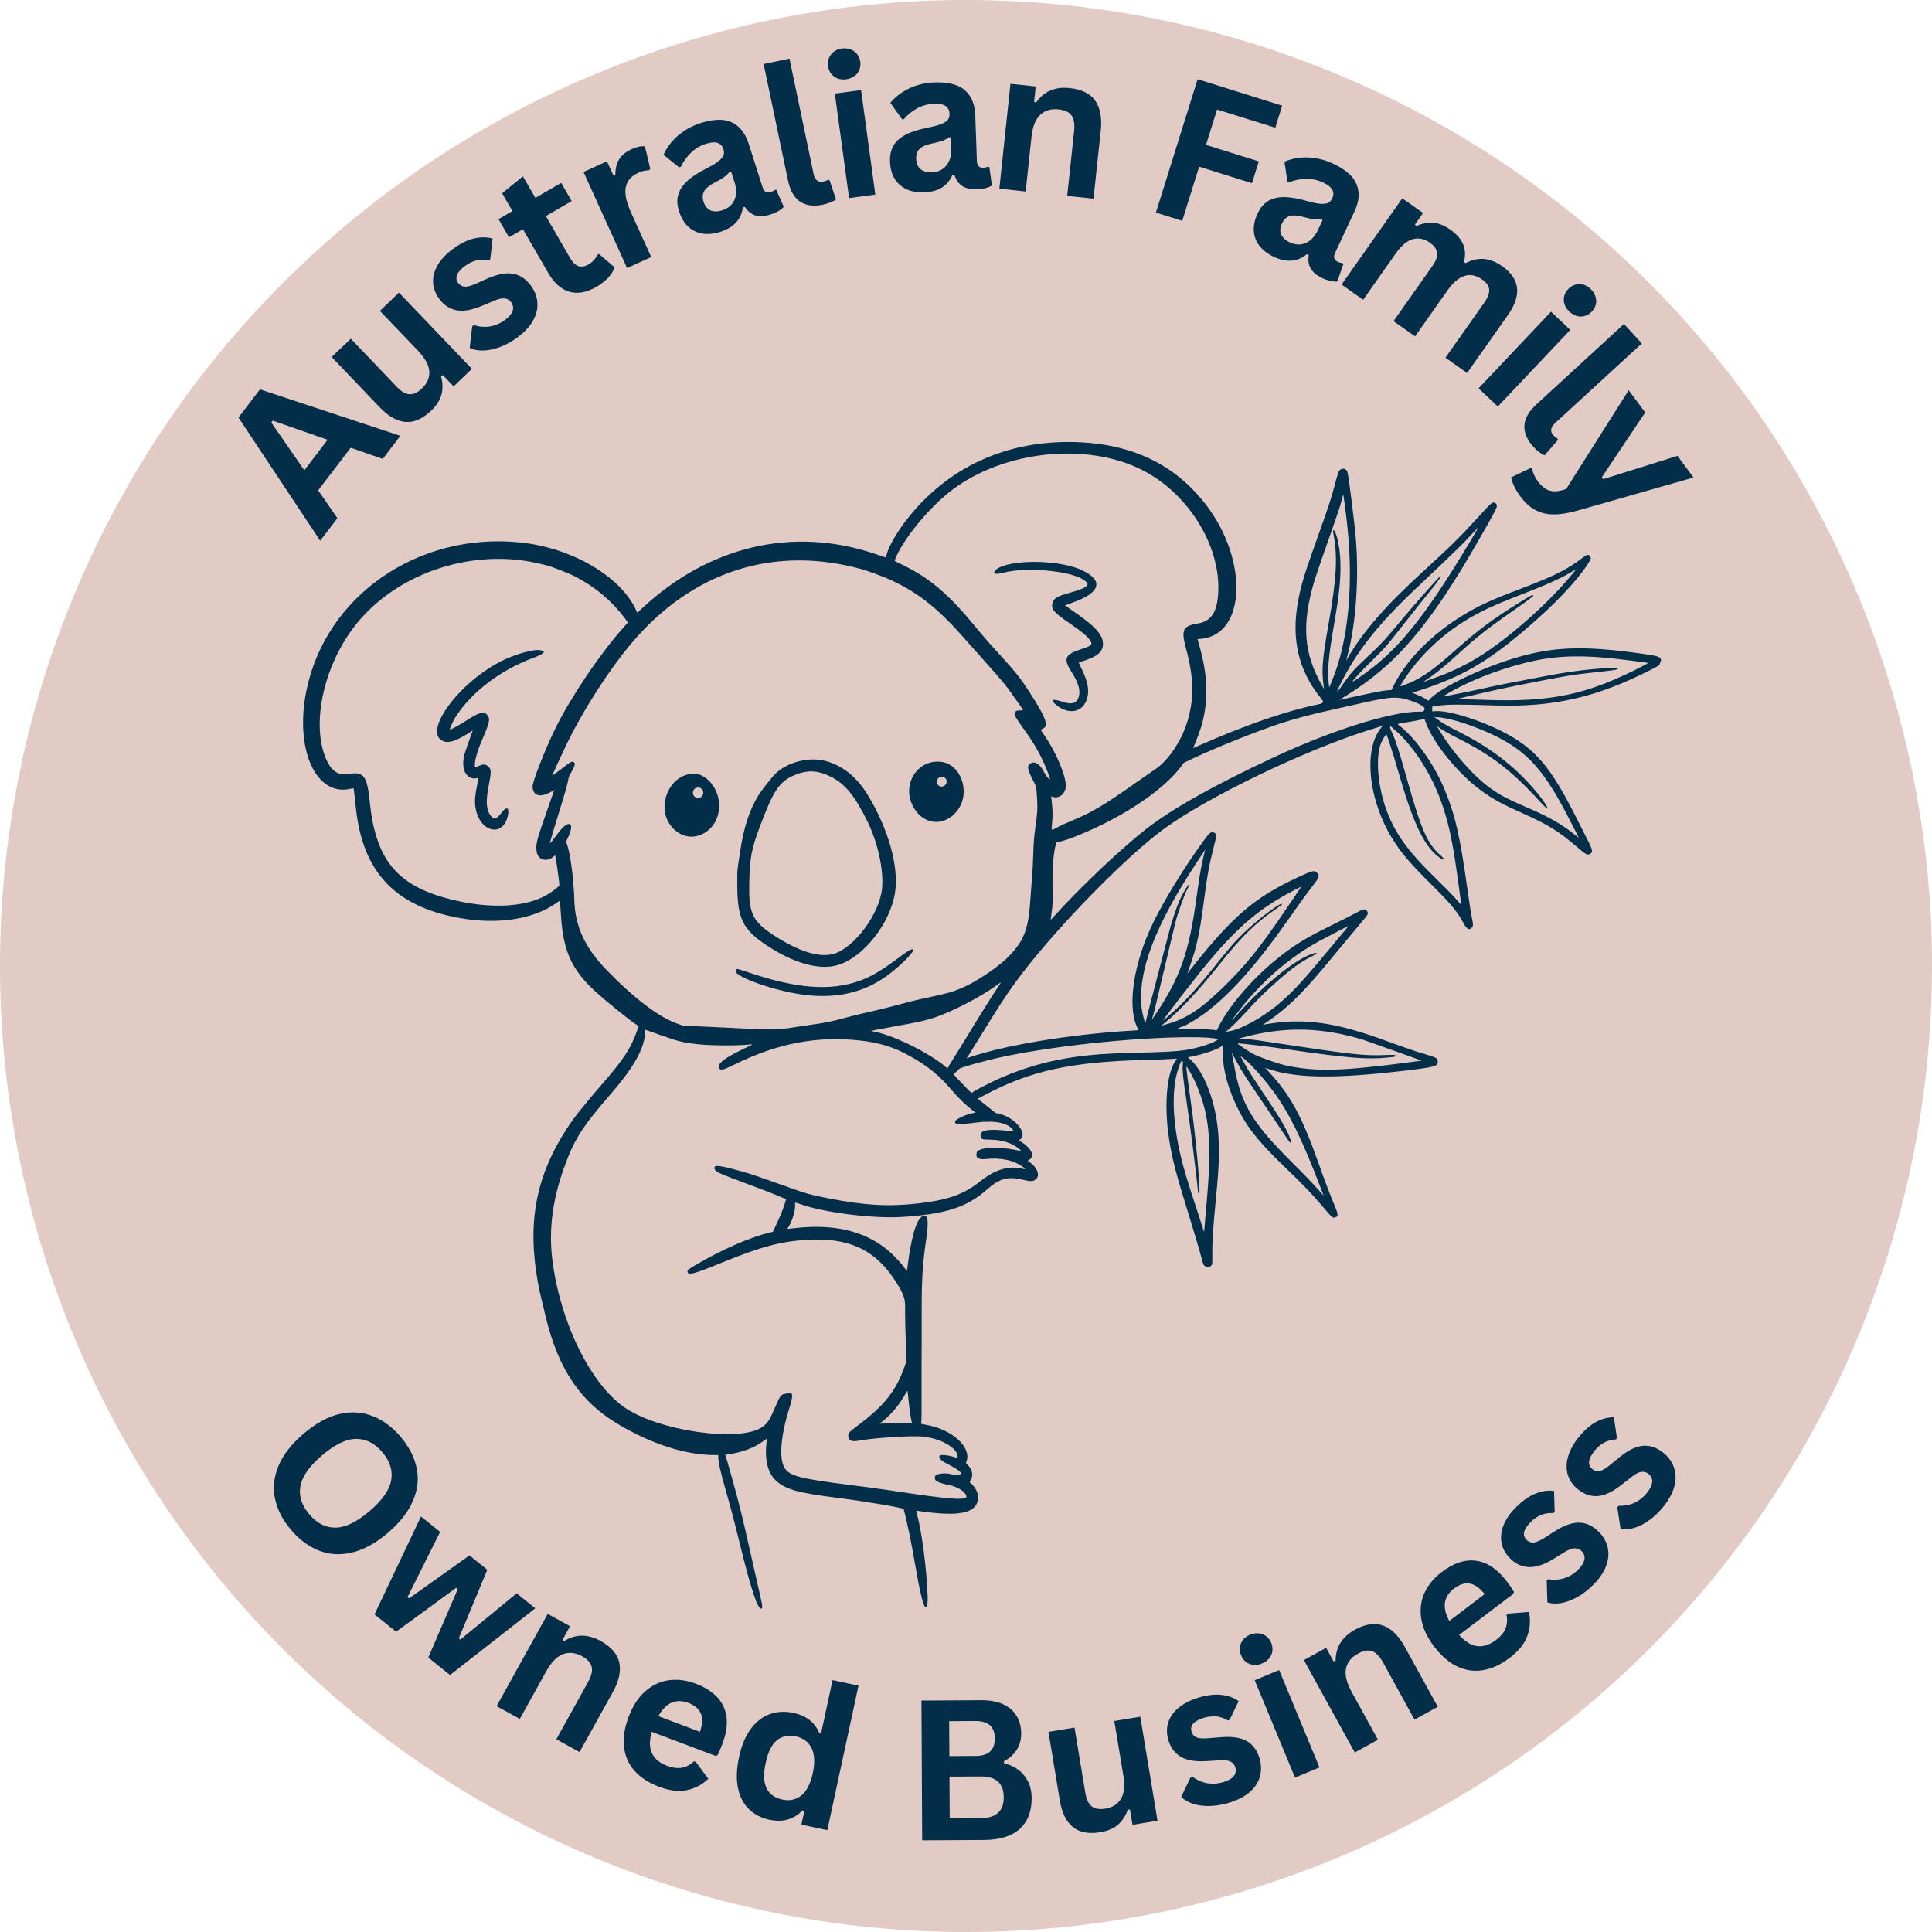 <svg version="1.0" preserveAspectRatio="xMidYMid meet" height="500" viewBox="0 0 375 375" zoomAndPan="magnify" width="500" xmlns:xlink="http://www.w3.org/1999/xlink" xmlns="http://www.w3.org/2000/svg"><defs><g></g><clipPath id="1b8244dcf6"><path clip-rule="nonzero" d="M 58 85 L 323 85 L 323 313 L 58 313 Z M 58 85"></path></clipPath><clipPath id="4a15876b77"><path clip-rule="nonzero" d="M 94.727 27.582 L 328.484 111.156 L 244.148 347.035 L 10.391 263.457 Z M 94.727 27.582"></path></clipPath><clipPath id="0e847e9232"><path clip-rule="nonzero" d="M 94.727 27.582 L 328.484 111.156 L 244.148 347.035 L 10.391 263.457 Z M 94.727 27.582"></path></clipPath></defs><path fill-rule="nonzero" fill-opacity="1" d="M 375 187.5 C 375 190.57 374.926 193.637 374.773 196.699 C 374.625 199.766 374.398 202.824 374.098 205.879 C 373.797 208.934 373.422 211.977 372.969 215.012 C 372.52 218.047 371.996 221.07 371.398 224.078 C 370.797 227.09 370.125 230.082 369.379 233.059 C 368.637 236.035 367.816 238.992 366.926 241.93 C 366.035 244.863 365.074 247.777 364.039 250.668 C 363.004 253.555 361.902 256.418 360.727 259.254 C 359.555 262.09 358.309 264.891 356.996 267.668 C 355.688 270.441 354.305 273.18 352.859 275.887 C 351.414 278.594 349.902 281.262 348.324 283.895 C 346.746 286.527 345.105 289.117 343.402 291.668 C 341.695 294.223 339.93 296.73 338.102 299.195 C 336.273 301.66 334.387 304.078 332.438 306.449 C 330.492 308.82 328.488 311.145 326.43 313.418 C 324.367 315.691 322.254 317.914 320.082 320.082 C 317.914 322.254 315.691 324.367 313.418 326.43 C 311.145 328.488 308.82 330.492 306.449 332.438 C 304.078 334.387 301.66 336.273 299.195 338.102 C 296.73 339.93 294.223 341.695 291.668 343.402 C 289.117 345.105 286.527 346.746 283.895 348.324 C 281.262 349.902 278.594 351.414 275.887 352.859 C 273.18 354.309 270.441 355.688 267.668 356.996 C 264.891 358.309 262.09 359.555 259.254 360.727 C 256.418 361.902 253.555 363.004 250.668 364.039 C 247.777 365.074 244.863 366.035 241.93 366.926 C 238.992 367.816 236.035 368.637 233.059 369.379 C 230.082 370.125 227.09 370.797 224.078 371.398 C 221.07 371.996 218.047 372.52 215.012 372.969 C 211.977 373.422 208.934 373.797 205.879 374.098 C 202.824 374.398 199.766 374.625 196.699 374.773 C 193.637 374.926 190.57 375 187.5 375 C 184.43 375 181.363 374.926 178.301 374.773 C 175.234 374.625 172.176 374.398 169.121 374.098 C 166.066 373.797 163.023 373.422 159.988 372.969 C 156.953 372.52 153.93 371.996 150.922 371.398 C 147.91 370.797 144.918 370.125 141.941 369.379 C 138.965 368.637 136.008 367.816 133.07 366.926 C 130.137 366.035 127.223 365.074 124.332 364.039 C 121.445 363.004 118.582 361.902 115.746 360.727 C 112.91 359.555 110.105 358.309 107.332 356.996 C 104.559 355.688 101.82 354.309 99.113 352.859 C 96.406 351.414 93.738 349.902 91.105 348.324 C 88.473 346.746 85.883 345.105 83.332 343.402 C 80.777 341.695 78.27 339.93 75.805 338.102 C 73.34 336.273 70.922 334.387 68.551 332.438 C 66.18 330.492 63.855 328.488 61.582 326.43 C 59.309 324.367 57.086 322.254 54.918 320.082 C 52.746 317.914 50.633 315.691 48.57 313.418 C 46.512 311.145 44.508 308.82 42.559 306.449 C 40.613 304.078 38.727 301.66 36.898 299.195 C 35.07 296.73 33.305 294.223 31.598 291.668 C 29.895 289.117 28.254 286.527 26.676 283.895 C 25.098 281.262 23.586 278.594 22.141 275.887 C 20.691 273.18 19.312 270.441 18.004 267.668 C 16.691 264.891 15.445 262.09 14.273 259.254 C 13.098 256.418 11.996 253.555 10.961 250.668 C 9.926 247.777 8.965 244.863 8.074 241.93 C 7.184 238.992 6.363 236.035 5.617 233.059 C 4.875 230.082 4.203 227.09 3.602 224.078 C 3.004 221.07 2.48 218.047 2.031 215.012 C 1.578 211.977 1.203 208.934 0.902 205.879 C 0.602 202.824 0.375 199.766 0.227 196.699 C 0.074 193.637 0 190.57 0 187.5 C 0 184.43 0.074 181.363 0.227 178.301 C 0.375 175.234 0.602 172.176 0.902 169.121 C 1.203 166.066 1.578 163.023 2.031 159.988 C 2.48 156.953 3.004 153.93 3.602 150.922 C 4.203 147.91 4.875 144.918 5.617 141.941 C 6.363 138.965 7.184 136.008 8.074 133.07 C 8.965 130.137 9.926 127.223 10.961 124.332 C 11.996 121.445 13.098 118.582 14.273 115.746 C 15.445 112.91 16.691 110.105 18.004 107.332 C 19.312 104.559 20.691 101.82 22.141 99.113 C 23.586 96.406 25.098 93.738 26.676 91.105 C 28.254 88.473 29.895 85.883 31.598 83.332 C 33.305 80.777 35.07 78.27 36.898 75.805 C 38.727 73.34 40.613 70.922 42.559 68.551 C 44.508 66.18 46.512 63.855 48.57 61.582 C 50.633 59.309 52.746 57.086 54.918 54.918 C 57.086 52.746 59.309 50.633 61.582 48.57 C 63.855 46.512 66.18 44.508 68.551 42.559 C 70.922 40.613 73.34 38.727 75.805 36.898 C 78.27 35.07 80.777 33.305 83.332 31.598 C 85.883 29.895 88.473 28.254 91.105 26.676 C 93.738 25.098 96.406 23.586 99.113 22.141 C 101.82 20.691 104.559 19.312 107.332 18.004 C 110.105 16.691 112.91 15.445 115.746 14.273 C 118.582 13.098 121.445 11.996 124.332 10.961 C 127.223 9.926 130.137 8.965 133.07 8.074 C 136.008 7.184 138.965 6.363 141.941 5.617 C 144.918 4.875 147.91 4.203 150.922 3.602 C 153.93 3.004 156.953 2.48 159.988 2.031 C 163.023 1.578 166.066 1.203 169.121 0.902 C 172.176 0.602 175.234 0.375 178.301 0.227 C 181.363 0.074 184.43 0 187.5 0 C 190.57 0 193.637 0.074 196.699 0.227 C 199.766 0.375 202.824 0.602 205.879 0.902 C 208.934 1.203 211.977 1.578 215.012 2.031 C 218.047 2.48 221.07 3.004 224.078 3.602 C 227.09 4.203 230.082 4.875 233.059 5.617 C 236.035 6.363 238.992 7.184 241.93 8.074 C 244.863 8.965 247.777 9.926 250.668 10.961 C 253.555 11.996 256.418 13.098 259.254 14.273 C 262.09 15.445 264.891 16.691 267.668 18.004 C 270.441 19.312 273.18 20.691 275.887 22.141 C 278.594 23.586 281.262 25.098 283.895 26.676 C 286.527 28.254 289.117 29.895 291.668 31.598 C 294.223 33.305 296.73 35.07 299.195 36.898 C 301.66 38.727 304.078 40.613 306.449 42.559 C 308.82 44.508 311.145 46.512 313.418 48.57 C 315.691 50.633 317.914 52.746 320.082 54.918 C 322.254 57.086 324.367 59.309 326.43 61.582 C 328.488 63.855 330.492 66.18 332.438 68.551 C 334.387 70.922 336.273 73.34 338.102 75.805 C 339.93 78.27 341.695 80.777 343.402 83.332 C 345.105 85.883 346.746 88.473 348.324 91.105 C 349.902 93.738 351.414 96.406 352.859 99.113 C 354.305 101.82 355.688 104.559 356.996 107.332 C 358.309 110.105 359.555 112.91 360.727 115.746 C 361.902 118.582 363.004 121.445 364.039 124.332 C 365.074 127.223 366.035 130.137 366.926 133.07 C 367.816 136.008 368.637 138.965 369.379 141.941 C 370.125 144.918 370.797 147.91 371.398 150.922 C 371.996 153.93 372.52 156.953 372.969 159.988 C 373.422 163.023 373.797 166.066 374.098 169.121 C 374.398 172.176 374.625 175.234 374.773 178.301 C 374.926 181.363 375 184.43 375 187.5 Z M 375 187.5" fill="#e2cbc5"></path><g clip-path="url(#1b8244dcf6)"><g clip-path="url(#4a15876b77)"><g clip-path="url(#0e847e9232)"><path fill-rule="evenodd" fill-opacity="1" d="M 289.84 97.547 C 289.465 97.617 289.133 97.934 286.965 100.32 C 283.516 104.105 281.438 106.164 276.602 110.57 C 268.988 117.512 264.574 122.555 261.547 127.781 L 261.277 128.246 L 261.559 127.184 C 263.176 121.113 263.801 112.359 263.172 104.602 C 262.914 101.391 261.734 92.09 261.523 91.574 C 261.309 91.055 260.766 90.832 260.297 91.074 C 259.879 91.289 259.742 91.621 259.176 93.758 C 258.344 96.906 258.051 97.809 255.836 104.012 C 253.121 111.617 252.551 113.477 251.957 116.684 C 250.59 124.055 252.039 130.199 256.398 135.527 C 257.043 136.32 256.961 136.488 255.809 136.727 C 249.621 138.012 241.988 140.641 232.984 144.598 L 231.52 145.238 L 231.664 144.973 C 231.996 144.363 233.086 141.422 233.324 140.496 C 234.586 135.609 234.43 131.172 232.801 125.34 L 232.441 124.051 L 233.184 123.98 C 241.793 123.168 242.344 108.832 234.172 98.09 C 228.145 90.16 219.707 86.105 208.633 85.809 C 195.34 85.457 183.992 90.664 176.062 100.762 C 174.082 103.285 172.402 106.219 172.074 107.73 L 171.965 108.223 L 169.777 107.484 C 153.949 102.156 137.664 105.953 124.707 117.996 L 123.691 118.938 L 123.543 118.594 C 120.574 111.887 110.938 106.25 100.75 105.262 C 80.98 103.344 63.23 115.711 59.48 134.016 C 57.145 145.426 61.312 154.695 68.062 153.094 C 68.52 152.984 68.625 152.984 68.648 153.086 C 68.684 153.211 68.75 153.816 69.09 156.934 C 70.426 169.25 76.656 175.887 89 178.148 C 96.566 179.531 103.488 178.477 108.031 175.246 C 108.348 175.02 108.625 174.844 108.648 174.852 C 108.688 174.867 108.766 175.812 108.902 177.914 C 109.348 184.688 111.02 188.309 115.637 192.52 C 117.648 194.348 122.078 197.938 123.344 198.754 L 123.977 199.168 L 123.605 200.199 C 122.422 203.492 121.051 205.586 117.039 210.223 C 113.121 214.754 111.484 216.812 110.055 219.012 C 103.996 228.34 102.309 237.27 104.402 248.922 C 104.648 250.289 105.074 252.148 105.992 255.879 C 108.453 265.852 112.664 272.066 119.895 276.387 C 126.398 280.273 133.145 282.441 138.688 282.422 L 139.43 282.422 L 139.418 282.715 C 139.391 283.738 139.754 285.359 140.977 289.656 C 141.953 293.09 142.473 295.074 143.586 299.602 C 145.836 308.742 147.137 312.613 147.824 312.203 C 148.086 312.051 148.039 311.762 146.91 306.895 C 146.465 304.969 145.73 301.723 145.277 299.684 C 144.348 295.512 143.406 291.645 142.734 289.258 C 142.488 288.371 141.984 286.566 141.621 285.242 C 141.258 283.922 140.91 282.734 140.852 282.605 L 140.746 282.371 L 141.527 282.254 C 144.117 281.871 146.426 280.996 148.07 279.777 C 148.93 279.141 148.895 279.133 148.797 279.918 C 148.363 283.422 149.059 286.086 150.789 287.547 C 152.668 289.137 154.906 289.746 162.418 290.711 C 168.277 291.465 175.344 292.664 175.406 292.918 C 176.207 296.074 176.855 299.219 177.543 303.227 C 178.523 308.961 179.215 311.816 179.656 311.977 C 179.926 312.074 180.109 311.148 180.059 309.941 C 179.832 304.234 179.012 297.883 177.98 293.797 L 177.832 293.215 L 179.035 293.383 C 184.438 294.141 187.586 293.914 188.969 292.676 C 190.316 291.465 190.09 289.348 188.457 287.922 C 188.211 287.707 188.18 287.645 188.258 287.539 C 188.973 286.613 188.824 285.371 187.879 284.398 L 187.488 283.996 L 187.648 283.477 C 188.473 280.738 184.574 277.34 179.695 276.547 C 178.758 276.395 178.711 276.371 178.793 276.137 C 178.867 275.926 178.895 274.207 178.875 270.973 C 178.867 269.488 178.867 267.047 178.875 265.547 C 178.902 259.711 178.902 259.73 178.898 253.988 C 178.895 248.277 179.102 245.059 179.762 240.641 C 180.285 237.109 180.137 235.742 179.254 235.98 C 178.012 236.309 176.977 239.512 176.211 245.398 C 176.137 245.988 176.07 246.535 176.066 246.613 C 176.062 246.707 175.883 246.52 175.523 246.047 C 170.719 239.715 163.664 237.227 153.895 238.418 C 152.691 238.562 152.785 238.578 152.973 238.273 C 153.809 236.934 154.402 234.984 154.332 233.828 L 154.309 233.445 L 154.543 233.48 C 154.668 233.5 155.02 233.605 155.32 233.711 C 159.934 235.359 169.285 236.547 175 236.211 C 183.371 235.715 187.645 234.352 191.5 230.941 C 194.051 228.688 195.566 228.285 198.699 229.023 C 199.836 229.289 200.289 229.316 200.684 229.141 C 202.035 228.543 201.59 226.766 199.77 225.508 L 199.465 225.297 L 199.711 225.152 C 200.918 224.449 200.305 222.984 198.23 221.625 L 197.762 221.316 L 197.98 221.168 C 199.594 220.086 197.039 216.906 193.977 216.191 L 193.246 216.02 L 191.875 214.938 C 191.117 214.344 190.34 213.719 190.145 213.555 L 189.793 213.25 L 191.121 212.547 C 199.973 207.855 207.754 206.133 221.879 205.738 C 225.613 205.633 227.074 205.578 227.871 205.512 C 228.176 205.484 228.434 205.469 228.441 205.473 C 228.449 205.473 228.332 205.656 228.176 205.879 C 226.426 208.359 225.914 214.695 226.934 221.195 C 227.535 225.043 228.227 227.688 230.828 236.086 C 231.688 238.871 232.57 241.809 232.789 242.613 C 233.605 245.637 233.559 245.488 233.824 245.703 C 234.336 246.113 235.055 245.953 235.258 245.379 C 235.301 245.258 235.328 244.539 235.312 243.781 C 235.262 241.199 235.438 238.445 236.043 232.289 C 236.645 226.152 236.738 223.211 236.438 219.719 C 235.93 213.777 233.742 208.066 231.051 205.637 L 230.578 205.211 L 231.207 205.09 C 233.707 204.605 236.395 203.672 237.223 202.996 L 237.453 202.809 L 237.422 203.148 C 237.105 206.238 237.949 210.172 239.789 214.176 C 241.707 218.363 243.953 221.285 249.016 226.172 C 253.055 230.07 254.555 231.625 256.547 233.969 C 258.57 236.355 258.641 236.422 259.105 236.309 C 259.738 236.156 259.77 235.746 259.242 234.488 C 258.301 232.246 257.137 229.203 256.113 226.293 C 252.746 216.738 250.555 212.664 246.309 208.07 L 245.555 207.254 L 245.984 207.406 C 251.43 209.328 259.141 209.434 273.051 207.77 C 278.68 207.094 279.176 206.945 279.062 205.957 C 278.984 205.309 279.195 205.406 274.887 204.082 C 274.039 203.82 271.531 202.938 269.215 202.082 C 259.184 198.379 253.066 197.531 245.648 198.812 L 245.102 198.91 L 245.484 198.656 C 248.805 196.473 251.387 194.156 254.812 190.281 C 256.203 188.711 256.605 188.23 259.809 184.352 C 261.273 182.578 263.133 180.348 263.945 179.395 C 265.562 177.484 265.613 177.406 265.422 177 C 265.098 176.32 264.777 176.344 263.242 177.176 C 262.57 177.539 260.859 178.41 259.438 179.109 C 254.535 181.523 252.715 182.547 250.344 184.223 C 244.535 188.32 238.766 194.656 236.414 199.52 L 236.184 199.992 L 235.496 199.895 C 234.527 199.754 230.848 199.652 228.578 199.699 C 228.488 199.703 228.672 199.594 228.984 199.457 C 229.297 199.32 229.578 199.215 229.605 199.223 C 229.832 199.289 232.66 197.574 234.031 196.535 C 239.008 192.777 243.992 187.141 250.301 178.145 C 252.578 174.898 253.484 173.648 254.754 172.008 C 256.066 170.312 256.18 169.984 255.664 169.434 C 255.141 168.875 254.855 168.934 252.191 170.156 C 243.719 174.055 239.473 177.625 231.672 187.426 L 230.453 188.961 L 230.996 187.426 C 232.262 183.875 232.883 180.984 233.656 175.043 C 234.332 169.855 234.664 168.02 235.547 164.594 C 236.184 162.109 236.191 161.812 235.594 161.598 C 235.035 161.398 234.777 161.609 233.602 163.215 C 229.969 168.184 225.961 174.707 223.789 179.188 C 220.086 186.828 218.793 195.074 220.645 199.234 L 220.969 199.961 L 218.914 200.09 C 207.418 200.809 194.746 202.93 188.145 205.238 L 187.625 205.422 L 187.891 205.012 C 188.035 204.785 188.922 203.359 189.859 201.836 C 193.91 195.266 194.957 193.645 196.965 190.855 C 203.629 181.594 217.789 166.906 225.715 161.039 C 234.121 154.812 253.434 145.504 266.062 141.59 C 268.305 140.895 268.426 140.867 268.273 141.031 C 264.57 145.109 265.488 155.078 270.277 162.828 C 271.945 165.527 273.664 167.539 277.836 171.68 C 281.602 175.414 282.859 176.934 284.102 179.242 C 284.676 180.309 285.078 180.562 285.566 180.168 C 285.938 179.867 285.977 179.598 285.789 178.672 C 285.527 177.375 285.27 175.773 284.848 172.742 C 283.363 162.121 282.449 158.152 280.316 153.043 C 278.348 148.332 274.707 143.215 271.656 140.875 C 271.469 140.73 271.297 140.582 271.277 140.547 C 271.258 140.512 272.113 140.344 273.176 140.172 C 274.242 140.004 275.422 139.785 275.793 139.688 L 276.477 139.516 L 276.738 140.227 C 278.238 144.309 282.98 150.141 287.473 153.43 C 289.785 155.121 291.293 155.949 295.48 157.828 C 300.57 160.109 302.418 161.254 306.105 164.398 C 307.809 165.855 308.078 166.008 308.539 165.785 C 309.234 165.449 309.18 165.066 308.121 162.984 C 307.684 162.129 306.746 160.273 306.035 158.863 C 301.488 149.836 298.703 146.25 293.965 143.305 C 289.16 140.32 280.988 137.605 278.203 138.07 C 277.996 138.105 277.992 138.098 277.996 137.734 C 278 137.527 277.996 137.301 277.992 137.227 C 277.984 137.121 278.199 137.07 279.055 136.973 C 281.359 136.707 282.895 136.699 290.383 136.93 C 301.582 137.27 309.926 135.348 320.395 130.02 C 322.305 129.047 322.516 128.867 322.453 128.266 C 322.367 127.504 322.008 127.355 319.238 126.957 C 307.445 125.25 301.391 125.461 293.629 127.844 C 287.059 129.859 279.465 133.574 277.516 135.723 C 277.254 136.012 277.195 136.047 277.105 135.949 C 276.883 135.707 275.996 135.223 275.086 134.855 L 274.129 134.465 L 275.551 134.008 C 283.676 131.383 288.66 128.512 296.047 122.203 C 301.68 117.395 305.965 112.898 308.199 109.457 C 308.852 108.453 308.887 108.316 308.574 107.934 C 308.238 107.52 308.082 107.57 306.891 108.473 C 304.121 110.57 301.719 111.766 295.562 114.121 C 291.262 115.766 290.379 116.129 288.336 117.07 C 280.434 120.719 273.473 126.98 270.488 133.121 L 270.098 133.922 L 269.516 133.965 C 268.543 134.039 267.188 134.285 264.266 134.926 C 262.734 135.262 261.137 135.605 260.719 135.691 L 259.957 135.848 L 260.973 135.227 C 271.008 129.094 277.527 121.453 287.262 104.402 C 290.273 99.125 290.625 98.445 290.539 98.082 C 290.457 97.742 290.133 97.496 289.84 97.547 M 285.395 105.027 C 277.848 117.648 273.004 124.059 267.445 128.766 C 265.875 130.094 262.531 132.492 262.539 132.281 C 262.543 132.078 264.172 130.305 265.992 128.527 C 268.875 125.707 268.98 125.59 272.281 121.379 C 273.484 119.84 274.938 118.012 275.504 117.309 C 276.07 116.605 276.832 115.664 277.191 115.219 C 279.273 112.648 279.941 111.695 279.535 111.887 C 279.172 112.059 274.281 117.605 270.973 121.594 C 268.98 123.996 268.176 124.879 266.746 126.227 C 262.477 130.254 262.348 130.395 260.621 132.871 C 259.363 134.676 259.25 134.652 260.176 132.781 C 263.301 126.465 267.48 121.172 274.785 114.27 C 282.75 106.742 283.602 105.914 285.949 103.391 C 286.484 102.82 286.918 102.383 286.918 102.418 C 286.918 102.457 286.23 103.633 285.395 105.027 M 305.34 111.242 C 302.102 115.215 297.477 119.676 292.566 123.566 C 287.387 127.672 283.23 129.977 277.414 131.965 C 276.887 132.145 276.375 132.324 276.277 132.359 C 276.18 132.395 276.395 132.238 276.754 132.012 C 278.246 131.078 280.32 129.406 282.793 127.145 C 286.543 123.715 288.73 121.988 293.492 118.68 C 296.625 116.504 297.613 115.766 297.609 115.605 C 297.605 115.336 297.098 115.586 294.965 116.914 C 289.5 120.32 286.98 122.211 281.875 126.734 C 277.719 130.418 275.457 131.926 272.422 133.02 C 271.641 133.301 271.641 133.32 272.355 132.195 C 275.57 127.152 280.281 122.75 285.781 119.656 C 288.52 118.113 290.348 117.312 297.328 114.586 C 300.918 113.184 303.676 111.883 305.438 110.758 C 305.715 110.582 305.949 110.441 305.961 110.445 C 305.977 110.449 305.695 110.809 305.34 111.242 M 261.309 100.223 C 262.871 112.984 261.82 124.539 258.359 132.582 L 258 133.418 L 257.957 133.082 C 257.594 130.348 257.816 127.652 258.945 121.18 C 260.012 115.043 260.312 111.848 260.145 108.453 C 260.004 105.672 259.227 102.578 258.758 102.949 C 258.727 102.977 258.781 103.438 258.879 103.98 C 259.656 108.27 259.406 112.434 257.832 121.352 C 256.719 127.668 256.523 129.824 256.84 132.461 L 256.992 133.734 L 256.691 133.211 C 253.043 126.879 252.605 121.309 255.086 112.859 C 255.309 112.102 256.488 108.652 257.707 105.203 C 258.973 101.625 260.039 98.5 260.191 97.938 C 260.34 97.395 260.52 96.719 260.598 96.434 L 260.734 95.922 L 260.887 96.98 C 260.973 97.562 261.16 99.023 261.309 100.223 M 221.523 91.137 C 230.523 95.609 236.902 105.766 236.465 114.934 C 236.281 118.82 235.098 120.609 232.418 121.035 C 229.613 121.484 229.234 122.273 230.168 125.719 C 231.766 131.613 231.828 135.734 230.391 140.297 C 229.25 143.922 226.68 147.699 224.305 149.258 C 223.875 149.539 222.246 150.672 220.691 151.77 C 214.273 156.309 211.934 157.695 207.879 159.371 C 206.887 159.781 205.789 160.273 205.438 160.469 C 203.984 161.273 204.051 161.293 204.18 160.086 C 204.336 158.637 204.336 157.371 204.18 155.93 L 204.035 154.57 L 204.242 154.645 C 205.688 155.164 207.039 153.891 206.867 152.18 C 206.629 149.84 204.688 145.496 202.484 142.371 C 202.219 141.996 201.992 141.672 201.98 141.648 C 201.965 141.625 202.047 141.578 202.16 141.543 C 203.688 141.066 203.227 139.633 199.867 134.406 C 198.117 131.684 197.125 130.434 193.883 126.883 C 191.871 124.68 191.137 123.836 189.262 121.57 C 183.711 114.855 180.113 111.898 174.141 109.137 C 173.816 108.988 173.617 108.859 173.637 108.812 C 174.996 105.008 180.293 98.492 184.777 95.113 C 194.863 87.508 210.762 85.789 221.523 91.137 M 318.848 129.285 C 308.145 134.828 301.145 136.324 288.148 135.84 C 285.496 135.742 283.496 135.699 282.879 135.727 C 282.566 135.742 282.793 135.664 283.504 135.504 C 283.914 135.41 284.613 135.25 285.059 135.141 C 288.969 134.207 291.777 133.582 294.934 132.957 C 303.75 131.203 305.164 130.969 309.625 130.492 C 313.508 130.082 314.148 129.969 313.965 129.738 C 313.875 129.625 313.402 129.609 312.039 129.676 C 308.375 129.852 303.863 130.445 299.367 131.344 C 299.035 131.41 298.277 131.555 297.684 131.664 C 292.934 132.551 291.242 132.887 287.781 133.648 C 285.453 134.16 283.25 134.613 281.84 134.871 C 281.199 134.988 280.551 135.109 280.395 135.141 C 279.988 135.223 280.043 135.18 281.145 134.527 C 285.016 132.246 290.68 130.004 295.859 128.703 C 302.145 127.121 307.32 127.008 316.703 128.234 C 317.969 128.402 319.16 128.559 319.352 128.582 C 320.02 128.668 320.012 128.684 318.848 129.285 M 208.227 110.016 C 203.078 108.5 195.02 108.848 193.254 110.66 C 192.543 111.387 193.184 111.586 194.832 111.148 C 199.082 110.023 207.578 110.762 210.258 112.488 C 211.816 113.492 211.301 114.016 207.754 115.016 C 205.176 115.738 204.555 116.102 204.293 117.016 C 203.957 118.191 204.508 118.852 207.629 120.996 C 210.246 122.797 211.23 123.641 211.695 124.473 C 212.082 125.176 211.859 125.352 209.645 126.078 C 206.668 127.059 206.359 127.875 207.992 130.441 C 209.328 132.543 209.738 133.93 209.398 135.207 C 209.031 136.586 207.961 136.855 205.867 136.109 C 204.383 135.578 203.895 135.871 204.863 136.707 C 207.082 138.617 209.625 138.453 210.703 136.328 C 211.551 134.645 211.336 132.68 209.996 129.938 C 209.637 129.199 209.363 128.594 209.387 128.586 C 209.406 128.578 209.895 128.418 210.473 128.23 C 213.223 127.336 214.227 126.348 214.07 124.691 C 213.918 123.055 212.387 121.418 208.551 118.789 C 206.617 117.461 206.727 117.543 206.809 117.48 C 206.844 117.453 207.523 117.199 208.316 116.914 C 213.617 115.023 214.266 112.672 210.035 110.691 C 209.305 110.352 209.098 110.273 208.227 110.016 M 275.656 136.758 C 276.547 137.281 276.695 137.527 276.375 137.938 C 276.227 138.125 276.148 138.141 275.57 138.133 C 270.27 138.035 258.629 141.68 247.23 147 C 235.777 152.344 227.508 156.984 222.527 160.863 C 217.637 164.668 209.781 172.109 204.504 177.938 C 204.195 178.281 203.934 178.547 203.926 178.531 C 203.918 178.512 203.98 178.039 204.07 177.477 C 204.344 175.676 204.398 174.484 204.312 172.148 C 204.195 169.004 204.5 165.145 204.965 163.859 L 205.09 163.504 L 205.613 163.387 C 207.184 163.027 209.91 161.969 212.844 160.578 C 220.371 157.012 226.504 152.566 229.398 148.578 L 229.766 148.07 L 231.797 147.105 C 235.949 145.133 244.062 141.891 248.574 140.402 C 251.301 139.504 254.695 138.605 258.773 137.711 C 259.828 137.48 261.969 137 263.531 136.645 C 269.043 135.391 270.457 135.219 272.328 135.574 C 273.23 135.75 275.023 136.387 275.656 136.758 M 288.477 142.031 C 295.695 145.18 299.07 148.574 303.801 157.461 C 304.391 158.57 306.461 162.609 306.453 162.637 C 306.449 162.645 306.219 162.461 305.934 162.23 C 303.262 160.047 300.891 158.676 296.578 156.812 C 292.133 154.895 290.555 154.027 288.395 152.316 C 285.402 149.949 281.707 145.629 279.461 141.871 C 278.906 140.938 278.879 140.883 279.039 141.02 C 279.652 141.531 281 142.301 283.336 143.484 C 289.719 146.707 293.621 149.77 299.316 156.027 C 300.961 157.832 300.531 156.605 298.73 154.352 C 294.699 149.312 289.871 145.457 283.57 142.246 C 280.91 140.891 280.121 140.441 279.109 139.711 L 278.414 139.203 L 278.73 139.207 C 280.719 139.215 284.598 140.34 288.477 142.031 M 271.277 142.16 C 274.562 145.199 277.723 150.16 279.586 155.203 C 281.059 159.191 281.914 163.039 282.855 169.906 C 283.035 171.227 283.289 173.051 283.414 173.957 C 283.543 174.863 283.633 175.609 283.621 175.617 C 283.605 175.625 283.367 175.367 283.09 175.039 C 282.34 174.152 280.867 172.633 278.875 170.688 C 273 164.953 270.602 161.566 268.891 156.594 C 267.309 151.984 266.992 146.43 268.176 143.973 C 268.43 143.445 269.023 142.461 269.07 142.484 C 269.203 142.551 270.379 146.211 271.387 149.707 C 274.234 159.551 276.234 163.871 279.004 166.145 C 280.137 167.082 280.812 167.07 279.73 166.137 C 277.055 163.828 275.949 161.32 273.035 151.008 C 271.555 145.762 270.883 143.664 270.242 142.312 C 269.887 141.559 269.77 141.223 269.812 141.098 L 269.875 140.922 L 270.23 141.219 C 270.426 141.383 270.898 141.809 271.277 142.16 M 172.734 112.492 C 178.172 114.996 181.953 117.973 187.047 123.762 C 187.738 124.547 189.477 126.504 190.914 128.109 C 194.832 132.496 195.266 133.031 197.434 136.133 C 198.586 137.785 198.66 137.91 198.457 137.883 C 198.336 137.863 198.082 137.871 197.895 137.898 C 197.711 137.93 197.496 137.945 197.418 137.941 C 197.262 137.934 197.039 138.164 196.941 138.434 C 196.84 138.719 197.305 139.562 198.328 140.965 C 200.27 143.625 201.316 145.332 202.414 147.641 C 203.09 149.066 203.914 151.211 203.809 151.262 C 203.633 151.344 203.02 150.605 202.664 149.895 C 201.891 148.344 200.969 147.711 200.098 148.129 C 199.25 148.535 199.371 149.34 200.621 151.676 C 201.105 152.578 201.176 152.914 201.293 154.957 C 201.41 156.965 201.367 157.715 200.973 160.531 C 200.707 162.418 200.633 163.352 200.551 165.859 C 200.465 168.332 200.43 168.941 200.266 170.938 C 200.18 171.922 200.051 173.719 199.969 174.926 C 199.617 180.289 198.742 182.574 195.914 185.52 C 193.859 187.656 189.395 190.656 186.496 191.848 C 184.691 192.59 184.094 192.75 179.758 193.691 C 177.629 194.148 176.621 194.402 173.105 195.348 C 172.082 195.621 170.164 196.086 168.844 196.379 C 167.523 196.668 165.699 197.109 164.793 197.359 C 161.316 198.305 160.434 198.488 157.07 198.953 C 155.93 199.109 154.555 199.316 154.016 199.41 C 151.34 199.875 149.551 199.898 143.035 199.566 C 140.801 199.449 138.418 199.336 137.742 199.309 C 137.066 199.285 135.609 199.219 134.504 199.164 L 132.488 199.062 L 131.309 198.633 C 127.742 197.332 122.859 193.59 117.602 188.137 C 113.57 183.957 111.641 179.789 111.488 174.941 C 111.359 170.809 110.789 166.238 110.148 164.191 L 109.879 163.34 L 110.238 162.582 C 111.762 159.352 110.27 158.949 108.098 162.004 C 107.82 162.391 107.398 162.945 107.156 163.234 L 106.719 163.758 L 106.809 163.359 C 106.922 162.832 107.59 160.598 108.602 157.363 C 109.598 154.156 110 152.754 110.234 151.641 C 110.449 150.609 110.395 150.762 110.789 150.074 C 111.551 148.746 111.688 148.316 111.457 148.012 C 111.16 147.617 110.801 147.793 108.922 149.273 C 107.941 150.047 107.203 150.586 107.188 150.535 C 107.168 150.477 109.348 145.734 110.098 144.203 C 113.289 137.676 118.301 129.898 122.574 124.844 C 134.406 110.855 150.27 105.77 167.328 110.496 C 168.34 110.777 171.703 112.02 172.734 112.492 M 111.609 111.879 C 115.504 113.902 118.684 116.566 121.266 119.977 C 121.602 120.422 121.875 120.801 121.867 120.812 C 121.863 120.828 121.402 121.355 120.84 121.988 C 116.383 127.016 110.766 135.359 107.855 141.27 C 105.758 145.527 103.285 151.859 103.363 152.758 C 103.523 154.59 104.957 154.883 107.211 153.547 L 107.578 153.332 L 106.012 157.816 C 104.152 163.141 103.977 163.84 104.148 165.207 C 104.375 166.961 106.16 167.465 107.555 166.164 C 107.727 166.004 107.738 166.004 107.777 166.156 C 107.977 166.93 108.59 171.348 108.566 171.832 C 108.559 172.008 107.77 172.645 106.621 173.402 C 102.945 175.84 96.602 176.453 89.664 175.047 C 77.547 172.594 72.945 167.566 71.754 155.477 C 71.277 150.656 70.547 149.691 67.789 150.234 C 65.574 150.668 64.094 149.559 63.035 146.672 C 60.473 139.688 63.098 128.699 69.129 121.16 C 77.242 111.02 92.172 106.195 105.184 109.516 C 105.648 109.633 106.145 109.758 106.289 109.793 C 107.066 109.973 110.641 111.375 111.609 111.879 M 233.246 167.883 C 232.926 169.457 232.656 171.133 232.25 174.145 C 230.82 184.738 229.113 189.641 224.402 196.715 L 223.559 197.98 L 223.82 197.082 C 224.055 196.285 224.375 194.969 225.434 190.418 C 225.809 188.805 227.711 180.828 228.125 179.129 C 228.566 177.32 229.883 173.637 230.488 172.52 C 230.914 171.746 230.961 171.605 230.793 171.641 C 230.691 171.66 230.09 172.57 229.625 173.402 C 228.746 174.965 227.605 178.156 226.859 181.129 C 226.812 181.312 226.715 181.691 226.637 181.973 C 226.484 182.547 226.059 184.152 225.402 186.672 C 225.156 187.602 224.906 188.559 224.84 188.801 C 223.793 192.746 222.383 198.219 222.355 198.469 C 222.301 198.918 221.754 196.957 221.617 195.824 C 220.738 188.613 224.141 179.668 232.605 166.914 L 233.941 164.902 L 233.703 165.848 C 233.574 166.367 233.367 167.281 233.246 167.883 M 252.211 172.66 C 251.992 172.969 250.855 174.641 249.684 176.379 C 244.477 184.098 241.637 187.602 236.918 192.113 C 232.695 196.152 229.953 197.879 226.16 198.879 L 225.387 199.082 L 225.926 198.652 C 229.039 196.16 232.473 192.5 236.855 186.992 C 241.125 181.629 243.859 178.988 248.066 176.152 C 248.684 175.738 248.895 175.559 248.855 175.477 C 248.648 175.035 244.191 178.391 241.422 181.074 C 239.594 182.848 238.793 183.77 235.332 188.094 C 232.789 191.266 230.48 193.816 228.262 195.887 C 227.066 197.008 225.797 198.113 225.77 198.059 C 225.707 197.926 232.156 189.594 234.395 186.914 C 240.383 179.75 244.535 176.262 251.207 172.785 C 251.949 172.398 252.566 172.086 252.582 172.09 C 252.598 172.094 252.43 172.352 252.211 172.66 M 182.586 147.863 C 178.16 147.406 175.113 152.02 177.066 156.207 C 178.91 160.164 183.293 160.695 185.863 157.273 C 188.469 153.805 186.539 148.27 182.586 147.863 M 183.316 150.91 C 184.109 151.387 183.742 152.633 182.793 152.676 C 182.074 152.707 181.594 151.898 181.953 151.262 C 182.238 150.75 182.805 150.605 183.316 150.91 M 261.504 180.039 C 261.348 180.215 260.055 181.77 258.633 183.492 C 253.09 190.188 251.074 192.391 248.395 194.691 C 245.156 197.473 240.738 199.902 238.391 200.195 L 237.879 200.262 L 238.211 200.023 C 238.766 199.621 240.41 198.004 241.754 196.535 C 244.109 193.965 245.082 192.988 247.062 191.203 C 250.406 188.188 252.289 186.793 254.566 185.66 C 255.879 185.008 255.891 184.711 254.586 185.168 C 251.129 186.379 244.848 191.535 239.844 197.273 C 238.863 198.398 238.895 198.277 239.945 196.879 C 244.508 190.812 250.02 185.969 256.211 182.586 C 257.289 181.996 261.727 179.699 261.762 179.711 C 261.773 179.715 261.66 179.863 261.504 180.039 M 104.883 126.199 C 103.508 125.945 99.652 127.07 96.93 128.516 C 88.531 132.977 81.938 142.391 86.148 143.91 C 87.137 144.27 88.645 143.773 90.832 142.371 L 91.762 141.777 L 90.934 144.094 C 90.012 146.668 89.863 147.332 89.93 148.598 C 90.016 150.254 91.199 151.371 92.531 151.043 C 92.953 150.941 92.941 150.824 92.645 152.215 C 92.227 154.164 92.121 155.352 92.258 156.5 C 92.852 161.402 97.598 162.781 98.57 158.332 C 98.918 156.73 98.336 156.43 97.379 157.715 C 96.426 159 95.898 159.16 95.27 158.355 C 94.34 157.16 94.246 155.566 94.914 152.176 C 95.406 149.672 95.375 149.238 94.652 148.68 C 94.152 148.293 93.797 148.293 92.902 148.676 L 92.195 148.984 L 92.168 148.605 C 92.102 147.727 92.629 145.812 93.465 143.879 C 95.066 140.16 95.203 139.562 94.598 138.812 C 93.93 137.988 93.082 138.215 90.406 139.934 C 89.008 140.828 87.488 141.66 87.34 141.609 C 87.227 141.566 87.898 140.027 88.34 139.316 C 91.375 134.434 97.086 130.059 103.551 127.672 C 105.637 126.902 106.074 126.414 104.883 126.199 M 160.066 147.664 C 156.844 146.887 152.863 147.93 150.523 150.164 C 149.879 150.781 147.832 153.367 147.262 154.289 C 145.449 157.219 144.359 160.555 143.641 165.395 C 143.504 166.316 143.324 167.52 143.242 168.066 C 143.156 168.613 143.094 169.367 143.098 169.742 C 143.102 170.117 143.105 171.055 143.109 171.828 C 143.121 178.25 144.141 180.367 148.703 183.422 C 154.012 186.977 159.078 188.391 162.637 187.312 C 167.621 185.801 172.809 179.219 173.727 173.23 C 174.508 168.156 172.398 160.723 168.285 154.074 C 166.195 150.699 163.309 148.445 160.066 147.664 M 161.582 150.934 C 164.203 152.355 165.98 154.594 168.395 159.5 C 170.391 163.559 171.551 168.898 171.207 172.465 C 170.742 177.355 165.805 184.012 161.793 185.148 C 159.031 185.93 155 184.684 150.23 181.566 C 146.012 178.809 145.297 177.289 145.434 171.332 C 145.547 166.359 145.832 164.871 147.562 160.246 C 150.023 153.688 151.203 151.855 153.766 150.652 C 156.551 149.344 158.801 149.422 161.582 150.934 M 134.668 150.172 C 129.918 150.227 127.203 156.613 130.312 160.414 C 133.926 164.828 140.359 161.297 139.512 155.359 C 139.109 152.551 136.867 150.148 134.668 150.172 M 136.383 153.383 C 136.699 153.98 136.344 154.746 135.691 154.883 C 135.035 155.02 134.438 154.469 134.496 153.781 C 134.574 152.785 135.918 152.5 136.383 153.383 M 274.254 206.094 C 260.375 207.938 255.41 208.07 249.426 206.762 C 247.938 206.434 244.285 205.133 243.23 204.551 C 242.09 203.922 240.176 202.645 240.215 202.539 C 240.254 202.426 245.328 203.02 249.582 203.633 C 261.684 205.379 265.281 205.676 269.359 205.266 C 270.738 205.129 270.879 205.098 270.875 204.93 C 270.871 204.738 270.52 204.707 269.02 204.773 C 264.754 204.965 262.73 204.738 245.871 202.18 C 242.809 201.715 241.727 201.602 240.848 201.66 C 240.488 201.684 240.195 201.691 240.199 201.68 C 240.215 201.633 242.258 201.086 243.176 200.883 C 250.492 199.258 256.941 199.527 264.465 201.773 C 264.703 201.848 267.387 202.797 270.426 203.887 L 275.953 205.871 L 274.254 206.094 M 236.328 201.805 C 235.695 202.328 233.656 203.062 231.539 203.535 C 229.531 203.98 227.672 204.141 223.203 204.262 C 221.535 204.309 219.363 204.367 218.383 204.395 C 208.504 204.656 201.609 206.035 194.203 209.23 C 192.367 210.023 188.754 211.891 188.684 212.082 C 188.629 212.234 188.246 211.887 186.711 210.27 C 184.746 208.203 184.941 208.461 185.242 208.305 C 185.465 208.191 185.852 207.844 186.156 207.484 C 186.422 207.176 191.57 205.758 195.105 205.023 C 205.891 202.781 222.539 201.145 232.609 201.336 C 234.98 201.379 236.594 201.586 236.328 201.805 M 240.691 207.258 C 241.52 208.672 242.637 210.363 245.586 214.695 C 246.934 216.672 248.543 219.059 249.16 220 C 249.777 220.945 250.32 221.727 250.367 221.746 C 250.559 221.812 250.594 221.57 250.453 221.117 C 249.977 219.594 248.809 217.562 245.859 213.145 C 242.754 208.488 242.43 207.984 241.566 206.434 C 241.285 205.934 240.988 205.402 240.902 205.25 L 240.746 204.98 L 241.199 205.285 C 242.398 206.098 245.27 209.258 247.172 211.863 C 250.266 216.102 252.664 220.98 256.285 230.406 L 256.926 232.086 L 255.949 230.988 C 254.797 229.695 252.848 227.672 250.758 225.594 C 243.043 217.93 240.82 214.195 239.551 206.793 C 239.395 205.875 239.215 204.906 239.156 204.645 C 239.047 204.172 239.055 204.18 239.555 205.176 C 239.836 205.734 240.348 206.672 240.691 207.258 M 176.562 184.418 C 176.312 184.543 175.656 184.984 175.102 185.402 C 171.305 188.27 169.109 189.59 166.797 190.395 C 161.102 192.383 154.715 191.902 145.418 188.789 C 142.844 187.926 142.938 187.938 142.773 188.391 C 142.391 189.445 149.539 192.082 155.156 192.957 C 161.871 194.004 167.492 192.812 172.223 189.348 C 174.52 187.664 176.988 185.258 177.293 184.398 C 177.371 184.191 177.004 184.199 176.562 184.418 M 193.805 191.441 C 192.309 193.672 190.586 196.426 186.668 202.867 C 185.805 204.281 184.871 205.789 184.59 206.219 C 184.309 206.645 184.043 207.09 184.004 207.203 C 183.941 207.371 183.91 207.391 183.824 207.312 C 180.598 204.406 172.809 200.609 169.098 200.133 C 168.879 200.105 169.984 199.887 174.027 199.152 C 178.312 198.379 179.25 198.172 181.043 197.613 C 184.52 196.523 190.16 193.621 193.547 191.172 C 193.965 190.871 194.309 190.633 194.312 190.645 C 194.32 190.656 194.09 191.016 193.805 191.441 M 229.555 206.02 C 229.594 206.07 229.602 206.379 229.574 206.699 C 229.473 207.773 229.645 209.418 230.332 213.93 C 231.02 218.449 232.336 228.848 232.512 231.164 C 232.543 231.582 232.613 231.711 232.754 231.598 C 233.086 231.332 232.066 220.207 231.105 213.652 C 230.629 210.402 230.215 207.066 230.285 207.035 C 230.43 206.965 231.738 209.352 232.301 210.707 C 234.832 216.82 235.242 221.832 234.188 233.633 C 234.02 235.539 233.848 237.535 233.809 238.074 C 233.738 239.094 233.711 239.215 233.629 238.867 C 233.598 238.754 233.059 237.086 232.426 235.164 C 230.414 229.047 229.879 227.273 229.207 224.504 C 227.57 217.73 227.367 211.504 228.652 207.594 C 229.176 206.004 229.332 205.734 229.555 206.02 M 175.082 204.188 C 179.062 206.16 181.883 208.27 184.281 211.074 C 185.98 213.062 187.156 214.234 188.555 215.332 L 189.363 215.969 L 188.977 216.027 C 187.719 216.207 185.578 217.172 185.414 217.629 C 185.184 218.281 185.973 218.332 189.461 217.883 C 193.113 217.418 195.656 217.934 196.637 219.34 C 196.836 219.625 196.891 219.621 195.312 219.453 C 191.66 219.07 190.141 219.395 190.336 220.52 C 190.438 221.125 190.617 221.195 192.105 221.203 C 194.562 221.219 196.539 221.871 197.977 223.141 C 198.316 223.441 198.328 223.441 196.93 223.168 C 193.484 222.484 189.938 222.73 189.605 223.668 C 189.258 224.633 189.875 225.125 191.23 224.973 C 194.219 224.637 196.777 225.18 198.582 226.531 C 199.09 226.914 199.074 226.988 198.508 226.855 C 195.73 226.199 193.133 226.992 190.098 229.41 C 187.055 231.84 183.938 232.934 178.227 233.582 C 172.48 234.238 167.84 233.977 160.938 232.617 C 156.836 231.809 156.996 231.855 151.328 229.836 C 148.527 228.84 145.859 227.914 145.398 227.781 C 139.609 226.113 138.449 225.957 138.699 226.867 C 138.859 227.453 139.34 227.676 144.934 229.754 C 147.562 230.734 150.121 231.719 150.617 231.941 C 151.113 232.164 151.762 232.434 152.059 232.539 L 152.598 232.738 L 152.266 233.797 C 151.945 234.824 151.371 236.234 150.762 237.504 C 150.598 237.844 150.363 238.336 150.242 238.602 L 150.02 239.086 L 149.348 239.246 C 145.617 240.141 140.078 242.562 135.129 245.469 C 133.535 246.402 133.367 246.543 133.453 246.898 C 133.617 247.578 134.762 247.262 140.234 245.027 C 147.602 242.02 151.57 240.953 156.539 240.652 C 164.637 240.16 169.742 242.477 173.641 248.41 C 175.238 250.84 175.703 251.996 175.684 253.48 C 175.66 255.332 175.73 258.707 175.871 262.547 L 175.934 264.254 L 175.461 265.57 C 173.84 270.043 171.551 272.902 166.625 276.594 C 164.688 278.047 164.555 278.199 164.668 278.863 C 164.816 279.734 165.348 279.898 167 279.586 C 169.332 279.145 175.734 278.703 178.406 278.797 C 181.953 278.926 185.625 280.773 185.863 282.555 C 185.922 283 185.887 283.008 185.078 282.773 C 183.676 282.363 182.457 282.297 182.344 282.621 C 182.172 283.094 182.723 283.566 184.492 284.469 C 185.586 285.023 186.562 285.734 186.621 286.023 C 186.66 286.188 185.215 286.332 184.844 286.199 C 183.707 285.797 181.699 285.996 181.504 286.531 C 181.211 287.359 181.812 287.746 184.148 288.234 C 185.93 288.605 187.324 289.477 187.57 290.375 C 187.832 291.32 184.41 291.062 172.617 289.258 C 171.195 289.039 167.625 288.559 164.688 288.191 C 155.316 287.012 153.348 286.5 152.32 284.973 C 151.164 283.246 151.504 278.754 153.203 273.359 C 154 270.828 153.941 270.133 152.957 270.418 C 152.789 270.465 152.48 270.531 152.266 270.566 C 151.617 270.664 151.363 271.02 150.504 273.035 C 149.418 275.586 149.016 276.215 148 276.953 C 143.695 280.07 127.547 277.738 121.035 273.055 C 114.449 268.324 108.723 256.523 107.215 244.586 C 106.484 238.809 107.215 233.008 109.461 226.715 C 111.457 221.125 112.898 218.859 118.758 212.082 C 123.125 207.035 125.156 203.324 125.211 200.293 L 125.219 199.855 L 128.176 200.906 C 131.762 202.184 132.805 202.43 135.965 202.73 C 138.148 202.938 142.461 202.977 144.621 202.805 C 145.137 202.766 145.711 202.719 145.895 202.707 C 146.18 202.688 145.934 202.824 144.332 203.582 C 140.699 205.305 139.219 206.449 139.57 207.27 C 139.812 207.832 140.344 207.723 142.441 206.684 C 150.816 202.535 158.406 201.055 166.793 201.945 C 170.012 202.285 172.719 203.02 175.082 204.188 M 176.453 272.73 C 176.582 273.895 176.77 275.16 176.871 275.551 C 176.969 275.949 177.008 276.246 176.957 276.227 C 176.566 276.09 173.293 276.121 171.688 276.281 C 170.84 276.367 170.688 276.363 170.82 276.262 C 172.742 274.805 174.254 273.098 175.508 270.953 C 176.219 269.746 176.148 269.82 176.184 270.25 C 176.199 270.453 176.32 271.57 176.453 272.73" fill="#032e4a"></path></g></g></g><g fill-opacity="1" fill="#032e4a"><g transform="translate(61.899, 105.283)"><g><path d="M 15.812 -20.688 L 12.391 -16.203 L 6.172 -18.375 L -0.141 -10.109 L 3.594 -4.703 L 0.25 -0.328 L -15.609 -24.234 L -11.438 -29.703 Z M -9.234 -23.266 L -2.828 -14 L 1.688 -19.922 L -8.953 -23.641 Z M -9.234 -23.266"></path></g></g></g><g fill-opacity="1" fill="#032e4a"><g transform="translate(76.626, 85.923)"><g><path d="M 7.047 -6.203 C 5.379 -4.609 3.719 -3.883 2.062 -4.031 C 0.406 -4.188 -1.238 -5.113 -2.875 -6.812 L -12.25 -16.625 L -8.531 -20.172 L 0.406 -10.828 C 1.27 -9.922 2.094 -9.445 2.875 -9.406 C 3.656 -9.363 4.453 -9.734 5.266 -10.516 C 6.297 -11.504 6.773 -12.609 6.703 -13.828 C 6.629 -15.047 5.898 -16.383 4.516 -17.844 L -2.891 -25.578 L 0.812 -29.125 L 14.969 -14.328 L 11.422 -10.922 L 9.344 -13.094 L 8.984 -12.891 C 9.328 -11.586 9.352 -10.398 9.062 -9.328 C 8.77 -8.254 8.098 -7.211 7.047 -6.203 Z M 7.047 -6.203"></path></g></g></g><g fill-opacity="1" fill="#032e4a"><g transform="translate(92.451, 70.84)"><g><path d="M 7.969 -5.344 C 6.844 -4.52 5.711 -3.895 4.578 -3.469 C 3.441 -3.051 2.367 -2.828 1.359 -2.797 C 0.359 -2.766 -0.52 -2.941 -1.281 -3.328 L -0.797 -7.5 L -0.484 -7.734 C 0.617 -7.398 1.676 -7.316 2.688 -7.484 C 3.707 -7.66 4.656 -8.066 5.531 -8.703 C 6.344 -9.297 6.848 -9.891 7.047 -10.484 C 7.242 -11.078 7.145 -11.645 6.75 -12.188 C 6.445 -12.602 6.039 -12.844 5.531 -12.906 C 5.02 -12.977 4.379 -12.852 3.609 -12.531 L 1.047 -11.453 C -0.879 -10.641 -2.516 -10.363 -3.859 -10.625 C -5.203 -10.883 -6.32 -11.629 -7.219 -12.859 C -7.969 -13.891 -8.359 -14.977 -8.391 -16.125 C -8.422 -17.27 -8.109 -18.383 -7.453 -19.469 C -6.797 -20.562 -5.832 -21.57 -4.562 -22.5 C -3.07 -23.594 -1.68 -24.281 -0.391 -24.562 C 0.898 -24.852 2.086 -24.844 3.172 -24.531 L 2.703 -20.5 L 2.406 -20.281 C 1.562 -20.469 0.766 -20.469 0.016 -20.281 C -0.734 -20.102 -1.461 -19.754 -2.172 -19.234 C -3.805 -18.035 -4.254 -16.93 -3.516 -15.922 C -3.203 -15.492 -2.789 -15.254 -2.281 -15.203 C -1.781 -15.16 -1.086 -15.332 -0.203 -15.719 L 2.172 -16.781 C 4.109 -17.633 5.754 -17.945 7.109 -17.719 C 8.461 -17.488 9.629 -16.707 10.609 -15.375 C 11.379 -14.32 11.797 -13.207 11.859 -12.031 C 11.93 -10.852 11.633 -9.688 10.969 -8.531 C 10.312 -7.383 9.312 -6.32 7.969 -5.344 Z M 7.969 -5.344"></path></g></g></g><g fill-opacity="1" fill="#032e4a"><g transform="translate(106.479, 60.576)"><g><path d="M 9.797 -11.281 L 12.828 -8.672 C 12.578 -7.992 12.156 -7.328 11.562 -6.672 C 10.969 -6.023 10.211 -5.438 9.297 -4.906 C 7.379 -3.801 5.617 -3.484 4.016 -3.953 C 2.41 -4.43 1.035 -5.672 -0.109 -7.672 L -4.984 -16.078 L -7.688 -14.516 L -9.719 -18.047 L -7.016 -19.609 L -9.016 -23.062 L -4.984 -26.344 L -2.562 -22.172 L 2.453 -25.078 L 4.484 -21.547 L -0.531 -18.641 L 4.156 -10.531 C 4.664 -9.656 5.211 -9.117 5.797 -8.922 C 6.391 -8.734 7.039 -8.844 7.75 -9.25 C 8.531 -9.707 9.098 -10.32 9.453 -11.094 Z M 9.797 -11.281"></path></g></g></g><g fill-opacity="1" fill="#032e4a"><g transform="translate(119.027, 53.239)"><g><path d="M 2.688 -1.219 L -5.766 -19.859 L -1.219 -21.922 L 0.047 -19.156 L 0.422 -19.234 C 0.398 -20.484 0.645 -21.516 1.156 -22.328 C 1.664 -23.141 2.453 -23.785 3.516 -24.266 C 4.566 -24.742 5.445 -24.93 6.156 -24.828 L 7.203 -20.422 L 6.891 -20.188 C 6.523 -20.176 6.188 -20.133 5.875 -20.062 C 5.57 -19.988 5.219 -19.859 4.812 -19.672 C 3.508 -19.086 2.723 -18.18 2.453 -16.953 C 2.18 -15.723 2.504 -14.094 3.422 -12.062 L 7.375 -3.344 Z M 2.688 -1.219"></path></g></g></g><g fill-opacity="1" fill="#032e4a"><g transform="translate(132.092, 47.041)"><g><path d="M 7.734 -2.047 C 6.484 -1.648 5.32 -1.535 4.25 -1.703 C 3.188 -1.879 2.266 -2.328 1.484 -3.047 C 0.703 -3.773 0.113 -4.766 -0.281 -6.016 C -0.656 -7.172 -0.719 -8.219 -0.469 -9.156 C -0.219 -10.102 0.344 -10.992 1.219 -11.828 C 2.094 -12.66 3.32 -13.477 4.906 -14.281 C 6.008 -14.832 6.828 -15.32 7.359 -15.75 C 7.891 -16.176 8.219 -16.562 8.344 -16.906 C 8.469 -17.258 8.461 -17.656 8.328 -18.094 C 8.129 -18.707 7.754 -19.109 7.203 -19.297 C 6.66 -19.492 5.883 -19.43 4.875 -19.109 C 3.789 -18.766 2.836 -18.191 2.016 -17.391 C 1.191 -16.598 0.547 -15.695 0.078 -14.688 L -0.281 -14.562 L -3.312 -17 C -2.664 -18.414 -1.727 -19.656 -0.5 -20.719 C 0.727 -21.789 2.18 -22.598 3.859 -23.141 C 6.441 -23.961 8.484 -24.008 9.984 -23.281 C 11.492 -22.551 12.57 -21.18 13.219 -19.172 L 15.922 -10.703 C 16.203 -9.828 16.723 -9.508 17.484 -9.75 C 17.785 -9.844 18.062 -9.988 18.312 -10.188 L 18.578 -10.203 L 20.031 -6.906 C 19.812 -6.633 19.477 -6.363 19.031 -6.094 C 18.582 -5.82 18.066 -5.598 17.484 -5.422 C 16.328 -5.047 15.348 -4.977 14.547 -5.219 C 13.742 -5.469 13.051 -6.023 12.469 -6.891 L 12.094 -6.797 C 11.781 -4.461 10.328 -2.879 7.734 -2.047 Z M 8.109 -6.219 C 9.234 -6.582 10.016 -7.25 10.453 -8.219 C 10.891 -9.188 10.895 -10.352 10.469 -11.719 L 9.828 -13.688 L 9.469 -13.641 C 9.238 -13.316 8.91 -13 8.484 -12.688 C 8.066 -12.383 7.43 -12.016 6.578 -11.578 C 5.578 -11.047 4.91 -10.492 4.578 -9.922 C 4.254 -9.359 4.219 -8.676 4.469 -7.875 C 4.738 -7.039 5.191 -6.484 5.828 -6.203 C 6.461 -5.93 7.223 -5.938 8.109 -6.219 Z M 8.109 -6.219"></path></g></g></g><g fill-opacity="1" fill="#032e4a"><g transform="translate(151.332, 41.082)"><g><path d="M 8.391 -1.359 C 6.586 -0.984 5.109 -1.18 3.953 -1.953 C 2.805 -2.723 2.023 -4.102 1.609 -6.094 L -3.109 -28.656 L 1.906 -29.703 L 6.578 -7.344 C 6.836 -6.125 7.477 -5.625 8.5 -5.844 C 8.789 -5.906 9.094 -6.016 9.406 -6.172 L 9.656 -6.156 L 10.938 -2.391 C 10.688 -2.18 10.336 -1.988 9.891 -1.812 C 9.453 -1.633 8.953 -1.484 8.391 -1.359 Z M 8.391 -1.359"></path></g></g></g><g fill-opacity="1" fill="#032e4a"><g transform="translate(161.883, 38.854)"><g><path d="M 2.375 -23.469 C 1.457 -23.344 0.672 -23.52 0.016 -24 C -0.641 -24.477 -1.031 -25.156 -1.156 -26.031 C -1.27 -26.895 -1.078 -27.645 -0.578 -28.281 C -0.078 -28.926 0.629 -29.312 1.547 -29.438 C 2.148 -29.52 2.707 -29.461 3.219 -29.266 C 3.738 -29.066 4.16 -28.758 4.484 -28.344 C 4.816 -27.938 5.02 -27.445 5.094 -26.875 C 5.176 -26.289 5.113 -25.754 4.906 -25.266 C 4.707 -24.773 4.383 -24.375 3.938 -24.062 C 3.5 -23.75 2.977 -23.551 2.375 -23.469 Z M 2.922 -0.406 L 0.156 -20.688 L 5.25 -21.375 L 8.016 -1.094 Z M 2.922 -0.406"></path></g></g></g><g fill-opacity="1" fill="#032e4a"><g transform="translate(171.392, 37.217)"><g><path d="M 8 0.109 C 6.688 0.16 5.539 -0.035 4.562 -0.484 C 3.582 -0.941 2.812 -1.625 2.25 -2.531 C 1.695 -3.445 1.398 -4.562 1.359 -5.875 C 1.316 -7.082 1.539 -8.109 2.031 -8.953 C 2.52 -9.797 3.301 -10.5 4.375 -11.062 C 5.445 -11.625 6.852 -12.078 8.594 -12.422 C 9.812 -12.66 10.734 -12.91 11.359 -13.172 C 11.992 -13.43 12.414 -13.711 12.625 -14.016 C 12.832 -14.316 12.926 -14.695 12.906 -15.156 C 12.883 -15.801 12.641 -16.289 12.172 -16.625 C 11.711 -16.957 10.953 -17.102 9.891 -17.062 C 8.754 -17.031 7.676 -16.742 6.656 -16.203 C 5.645 -15.66 4.781 -14.957 4.062 -14.094 L 3.688 -14.078 L 1.422 -17.266 C 2.422 -18.441 3.656 -19.379 5.125 -20.078 C 6.602 -20.773 8.223 -21.156 9.984 -21.219 C 12.68 -21.312 14.656 -20.801 15.906 -19.688 C 17.164 -18.582 17.832 -16.973 17.906 -14.859 L 18.219 -5.984 C 18.25 -5.066 18.664 -4.625 19.469 -4.656 C 19.781 -4.664 20.086 -4.734 20.391 -4.859 L 20.641 -4.781 L 21.141 -1.219 C 20.867 -1.02 20.477 -0.852 19.969 -0.719 C 19.457 -0.582 18.898 -0.504 18.297 -0.484 C 17.078 -0.441 16.113 -0.645 15.406 -1.094 C 14.707 -1.539 14.191 -2.258 13.859 -3.25 L 13.469 -3.266 C 12.551 -1.109 10.727 0.016 8 0.109 Z M 9.484 -3.781 C 10.672 -3.82 11.602 -4.254 12.281 -5.078 C 12.969 -5.898 13.285 -7.023 13.234 -8.453 L 13.172 -10.531 L 12.797 -10.578 C 12.504 -10.328 12.109 -10.109 11.609 -9.922 C 11.117 -9.742 10.41 -9.555 9.484 -9.359 C 8.367 -9.129 7.57 -8.781 7.094 -8.312 C 6.625 -7.852 6.406 -7.207 6.438 -6.375 C 6.469 -5.5 6.75 -4.836 7.281 -4.391 C 7.82 -3.953 8.555 -3.75 9.484 -3.781 Z M 9.484 -3.781"></path></g></g></g><g fill-opacity="1" fill="#032e4a"><g transform="translate(191.033, 36.311)"><g><path d="M 2.938 0.312 L 5.094 -20.047 L 10 -19.531 L 9.688 -16.531 L 10.078 -16.406 C 11.578 -18.582 13.75 -19.52 16.594 -19.219 C 18.945 -18.969 20.602 -18.145 21.562 -16.75 C 22.531 -15.352 22.883 -13.426 22.625 -10.969 L 21.219 2.25 L 16.109 1.719 L 17.453 -10.875 C 17.598 -12.238 17.43 -13.25 16.953 -13.906 C 16.473 -14.562 15.633 -14.953 14.438 -15.078 C 12.977 -15.234 11.785 -14.879 10.859 -14.016 C 9.941 -13.148 9.379 -11.703 9.172 -9.672 L 8.047 0.859 Z M 2.938 0.312"></path></g></g></g><g fill-opacity="1" fill="#032e4a"><g transform="translate(220.988, 40.214)"><g><path d="M 27.875 -19.703 L 26.547 -15.422 L 15.25 -18.953 L 13.094 -12.094 L 23.344 -8.891 L 22.016 -4.656 L 11.766 -7.859 L 8.484 2.656 L 3.375 1.047 L 11.469 -24.844 Z M 27.875 -19.703"></path></g></g></g><g fill-opacity="1" fill="#032e4a"><g transform="translate(240.194, 46.104)"><g><path d="M 7.062 3.75 C 5.875 3.188 4.945 2.477 4.281 1.625 C 3.613 0.781 3.242 -0.172 3.172 -1.234 C 3.098 -2.305 3.336 -3.438 3.891 -4.625 C 4.398 -5.719 5.062 -6.523 5.875 -7.047 C 6.695 -7.566 7.711 -7.832 8.922 -7.844 C 10.129 -7.863 11.586 -7.629 13.297 -7.141 C 14.484 -6.797 15.414 -6.598 16.094 -6.547 C 16.781 -6.504 17.285 -6.566 17.609 -6.734 C 17.941 -6.91 18.207 -7.207 18.406 -7.625 C 18.676 -8.207 18.676 -8.754 18.406 -9.266 C 18.133 -9.773 17.52 -10.254 16.562 -10.703 C 15.531 -11.18 14.441 -11.41 13.297 -11.391 C 12.148 -11.367 11.062 -11.145 10.031 -10.719 L 9.688 -10.875 L 9.125 -14.719 C 10.539 -15.32 12.066 -15.598 13.703 -15.547 C 15.336 -15.492 16.953 -15.094 18.547 -14.344 C 21.004 -13.195 22.535 -11.844 23.141 -10.281 C 23.754 -8.727 23.613 -6.992 22.719 -5.078 L 18.953 2.969 C 18.566 3.801 18.738 4.383 19.469 4.719 C 19.75 4.852 20.047 4.93 20.359 4.953 L 20.562 5.141 L 19.375 8.531 C 19.051 8.582 18.629 8.551 18.109 8.438 C 17.598 8.332 17.07 8.156 16.531 7.906 C 15.426 7.383 14.66 6.766 14.234 6.047 C 13.805 5.328 13.672 4.453 13.828 3.422 L 13.484 3.219 C 11.672 4.727 9.531 4.906 7.062 3.75 Z M 10.172 0.953 C 11.242 1.453 12.27 1.488 13.25 1.062 C 14.227 0.645 15.023 -0.207 15.641 -1.5 L 16.516 -3.375 L 16.234 -3.594 C 15.836 -3.5 15.375 -3.484 14.844 -3.547 C 14.32 -3.609 13.609 -3.766 12.703 -4.016 C 11.609 -4.316 10.742 -4.363 10.109 -4.156 C 9.473 -3.957 8.984 -3.484 8.641 -2.734 C 8.266 -1.941 8.211 -1.227 8.484 -0.594 C 8.766 0.039 9.328 0.555 10.172 0.953 Z M 10.172 0.953"></path></g></g></g><g fill-opacity="1" fill="#032e4a"><g transform="translate(257.981, 53.527)"><g><path d="M 2.422 1.703 L 14.203 -15.031 L 18.234 -12.188 L 16.656 -9.938 L 16.922 -9.656 C 18.109 -10.176 19.219 -10.391 20.25 -10.297 C 21.281 -10.203 22.367 -9.754 23.516 -8.953 C 24.785 -8.055 25.625 -7.086 26.031 -6.047 C 26.445 -5.004 26.492 -3.879 26.172 -2.672 L 26.484 -2.453 C 27.711 -3.086 28.898 -3.359 30.047 -3.266 C 31.203 -3.172 32.391 -2.695 33.609 -1.844 C 37.066 0.602 37.43 3.758 34.703 7.625 L 26.781 18.875 L 22.578 15.906 L 30.141 5.172 C 30.828 4.191 31.133 3.348 31.062 2.641 C 30.988 1.941 30.523 1.297 29.672 0.703 C 27.359 -0.922 25.113 -0.191 22.938 2.891 L 16.688 11.766 L 12.5 8.812 L 20.062 -1.922 C 20.75 -2.898 21.051 -3.742 20.969 -4.453 C 20.883 -5.16 20.414 -5.816 19.562 -6.422 C 18.488 -7.18 17.391 -7.41 16.266 -7.109 C 15.148 -6.816 14.035 -5.883 12.922 -4.312 L 6.609 4.656 Z M 2.422 1.703"></path></g></g></g><g fill-opacity="1" fill="#032e4a"><g transform="translate(284.846, 73.347)"><g><path d="M 19.766 -12.875 C 19.086 -13.508 18.727 -14.234 18.688 -15.047 C 18.645 -15.859 18.926 -16.582 19.531 -17.219 C 20.133 -17.852 20.844 -18.176 21.656 -18.188 C 22.477 -18.207 23.227 -17.898 23.906 -17.266 C 24.344 -16.836 24.645 -16.359 24.812 -15.828 C 24.988 -15.305 25.02 -14.789 24.906 -14.281 C 24.789 -13.77 24.531 -13.301 24.125 -12.875 C 23.727 -12.457 23.273 -12.172 22.766 -12.016 C 22.254 -11.867 21.734 -11.867 21.203 -12.016 C 20.68 -12.16 20.203 -12.445 19.766 -12.875 Z M 2.141 2.031 L 16.203 -12.844 L 19.938 -9.312 L 5.875 5.562 Z M 2.141 2.031"></path></g></g></g><g fill-opacity="1" fill="#032e4a"><g transform="translate(292.177, 80.212)"><g><path d="M 5.469 6.531 C 4.219 5.164 3.629 3.789 3.703 2.406 C 3.773 1.02 4.562 -0.359 6.062 -1.734 L 23.031 -17.328 L 26.5 -13.547 L 9.672 1.906 C 8.754 2.75 8.648 3.551 9.359 4.312 C 9.566 4.539 9.816 4.738 10.109 4.906 L 10.234 5.156 L 7.625 8.172 C 7.332 8.055 6.992 7.859 6.609 7.578 C 6.234 7.297 5.852 6.945 5.469 6.531 Z M 5.469 6.531"></path></g></g></g><g fill-opacity="1" fill="#032e4a"><g transform="translate(299.424, 87.593)"><g><path d="M -4.266 8.828 C -4.797 8.117 -5.219 7.438 -5.531 6.781 C -5.844 6.125 -6.039 5.551 -6.125 5.062 L -2.297 3.234 L -2.016 3.438 C -1.961 3.789 -1.844 4.176 -1.656 4.594 C -1.469 5.02 -1.227 5.43 -0.938 5.828 C -0.438 6.484 0.062 6.969 0.562 7.281 C 1.07 7.594 1.641 7.754 2.266 7.766 C 2.898 7.785 3.664 7.641 4.562 7.328 L 16.703 -11.844 L 19.906 -7.531 L 11.5 5.031 L 11.766 5.406 L 26.172 0.891 L 29.281 5.094 L 6.922 11.469 C 5.117 11.988 3.551 12.25 2.219 12.25 C 0.895 12.258 -0.289 11.988 -1.344 11.438 C -2.406 10.895 -3.379 10.023 -4.266 8.828 Z M -4.266 8.828"></path></g></g></g><g fill-opacity="1" fill="#032e4a"><g transform="translate(47.212, 285.462)"><g><path d="M 9.297 11.5 C 7.68 9.613 6.645 7.617 6.188 5.516 C 5.727 3.41 5.941 1.273 6.828 -0.891 C 7.723 -3.066 9.348 -5.16 11.703 -7.172 C 14.066 -9.191 16.391 -10.469 18.672 -11 C 20.953 -11.531 23.094 -11.398 25.094 -10.609 C 27.102 -9.828 28.914 -8.492 30.531 -6.609 C 32.145 -4.711 33.18 -2.719 33.641 -0.625 C 34.109 1.457 33.891 3.582 32.984 5.75 C 32.086 7.926 30.457 10.023 28.094 12.047 C 25.738 14.055 23.422 15.332 21.141 15.875 C 18.859 16.414 16.719 16.297 14.719 15.516 C 12.719 14.734 10.91 13.395 9.297 11.5 Z M 12.844 8.484 C 14.332 10.234 16.035 11.086 17.953 11.047 C 19.867 11.016 22.055 9.945 24.516 7.844 C 26.984 5.738 28.383 3.742 28.719 1.859 C 29.062 -0.023 28.488 -1.844 27 -3.594 C 25.5 -5.352 23.785 -6.211 21.859 -6.172 C 19.941 -6.141 17.75 -5.07 15.281 -2.969 C 12.82 -0.863 11.426 1.129 11.094 3.016 C 10.758 4.898 11.344 6.723 12.844 8.484 Z M 12.844 8.484"></path></g></g></g><g fill-opacity="1" fill="#032e4a"><g transform="translate(68.32, 309.84)"><g><path d="M 8.562 6.875 L 4.375 3.516 L 13.391 -15.484 L 17.109 -12.5 L 10.781 0.156 L 11.078 0.406 L 22.797 -7.938 L 26.266 -5.156 L 20.734 8.156 L 21.031 8.406 L 31.969 -0.578 L 35.578 2.328 L 19.031 15.281 L 14.812 11.891 L 20.531 -1.391 L 20.219 -1.641 Z M 8.562 6.875"></path></g></g></g><g fill-opacity="1" fill="#032e4a"><g transform="translate(93.814, 329.726)"><g><path d="M 2.578 1.438 L 12.5 -16.469 L 16.828 -14.078 L 15.375 -11.438 L 15.656 -11.172 C 17.895 -12.586 20.266 -12.602 22.766 -11.219 C 24.828 -10.07 26.035 -8.664 26.391 -7 C 26.742 -5.332 26.32 -3.422 25.125 -1.266 L 18.672 10.359 L 14.172 7.859 L 20.312 -3.219 C 20.977 -4.414 21.219 -5.406 21.031 -6.188 C 20.844 -6.977 20.223 -7.664 19.172 -8.25 C 17.891 -8.957 16.656 -9.094 15.469 -8.656 C 14.289 -8.227 13.207 -7.125 12.219 -5.344 L 7.078 3.922 Z M 2.578 1.438"></path></g></g></g><g fill-opacity="1" fill="#032e4a"><g transform="translate(116.684, 342.165)"><g><path d="M 22.125 -1.375 L 9.812 -6.016 C 9.332 -4.285 9.352 -2.891 9.875 -1.828 C 10.395 -0.766 11.359 0.031 12.766 0.562 C 13.859 0.969 14.82 1.098 15.656 0.953 C 16.5 0.805 17.285 0.391 18.016 -0.297 L 18.391 -0.156 L 20.797 3.094 C 19.672 4.195 18.316 4.926 16.734 5.281 C 15.16 5.645 13.32 5.43 11.219 4.641 C 9.238 3.891 7.664 2.867 6.5 1.578 C 5.344 0.285 4.656 -1.25 4.438 -3.031 C 4.219 -4.812 4.516 -6.77 5.328 -8.906 C 6.148 -11.094 7.254 -12.773 8.641 -13.953 C 10.023 -15.141 11.555 -15.836 13.234 -16.047 C 14.91 -16.254 16.625 -16.023 18.375 -15.359 C 21.082 -14.336 22.883 -12.836 23.781 -10.859 C 24.676 -8.879 24.598 -6.5 23.547 -3.719 C 23.172 -2.719 22.844 -1.957 22.562 -1.438 Z M 19.172 -6.016 C 19.672 -7.492 19.727 -8.68 19.344 -9.578 C 18.969 -10.484 18.172 -11.164 16.953 -11.625 C 14.523 -12.539 12.57 -11.688 11.094 -9.062 Z M 19.172 -6.016"></path></g></g></g><g fill-opacity="1" fill="#032e4a"><g transform="translate(139.49, 350.685)"><g><path d="M 9.797 2.516 C 8.223 2.172 6.91 1.484 5.859 0.453 C 4.805 -0.578 4.102 -1.941 3.75 -3.641 C 3.395 -5.336 3.461 -7.32 3.953 -9.594 C 4.441 -11.883 5.207 -13.727 6.25 -15.125 C 7.301 -16.531 8.535 -17.484 9.953 -17.984 C 11.367 -18.484 12.898 -18.555 14.547 -18.203 C 15.785 -17.93 16.812 -17.477 17.625 -16.844 C 18.445 -16.219 19.078 -15.383 19.516 -14.344 L 19.906 -14.359 L 22.109 -24.578 L 27.141 -23.5 L 21.094 4.547 L 16.062 3.469 L 16.625 0.875 L 16.266 0.719 C 15.504 1.539 14.582 2.117 13.5 2.453 C 12.414 2.785 11.18 2.805 9.797 2.516 Z M 12.359 -1.391 C 13.773 -1.086 15 -1.348 16.031 -2.172 C 17.07 -3.004 17.816 -4.445 18.266 -6.5 C 18.711 -8.562 18.633 -10.191 18.031 -11.391 C 17.426 -12.586 16.414 -13.336 15 -13.641 C 13.52 -13.953 12.285 -13.703 11.297 -12.891 C 10.305 -12.078 9.582 -10.609 9.125 -8.484 C 8.676 -6.391 8.734 -4.758 9.297 -3.594 C 9.859 -2.438 10.879 -1.703 12.359 -1.391 Z M 12.359 -1.391"></path></g></g></g><g fill-opacity="1" fill="#032e4a"><g transform="translate(175.463, 357.219)"><g><path d="M 3.531 -0.016 L 3.391 -27.141 L 14.969 -27.203 C 16.633 -27.211 18.047 -26.957 19.203 -26.438 C 20.359 -25.914 21.234 -25.172 21.828 -24.203 C 22.43 -23.242 22.738 -22.102 22.75 -20.781 C 22.758 -19.582 22.473 -18.52 21.891 -17.594 C 21.316 -16.676 20.488 -15.938 19.406 -15.375 L 19.406 -14.984 C 21.113 -14.547 22.43 -13.738 23.359 -12.562 C 24.297 -11.395 24.77 -9.957 24.781 -8.25 C 24.801 -5.656 24.031 -3.648 22.469 -2.234 C 20.906 -0.816 18.586 -0.098 15.516 -0.078 Z M 13.906 -16.391 C 16.406 -16.398 17.645 -17.531 17.625 -19.781 C 17.625 -20.926 17.312 -21.773 16.688 -22.328 C 16.07 -22.891 15.129 -23.172 13.859 -23.172 L 8.766 -23.141 L 8.812 -16.359 Z M 14.953 -4.328 C 17.91 -4.348 19.379 -5.703 19.359 -8.391 C 19.348 -11.086 17.863 -12.426 14.906 -12.406 L 8.828 -12.375 L 8.875 -4.297 Z M 14.953 -4.328"></path></g></g></g><g fill-opacity="1" fill="#032e4a"><g transform="translate(204.236, 356.776)"><g><path d="M 9.312 -1.141 C 7.039 -0.766 5.266 -1.109 3.984 -2.172 C 2.703 -3.234 1.867 -4.926 1.484 -7.25 L -0.734 -20.625 L 4.328 -21.453 L 6.438 -8.719 C 6.645 -7.477 7.062 -6.617 7.688 -6.141 C 8.312 -5.672 9.18 -5.531 10.297 -5.719 C 11.703 -5.945 12.719 -6.582 13.344 -7.625 C 13.977 -8.676 14.129 -10.195 13.797 -12.188 L 12.047 -22.734 L 17.094 -23.562 L 20.438 -3.375 L 15.578 -2.578 L 15.094 -5.531 L 14.703 -5.562 C 14.242 -4.312 13.594 -3.32 12.75 -2.594 C 11.906 -1.863 10.758 -1.379 9.312 -1.141 Z M 9.312 -1.141"></path></g></g></g><g fill-opacity="1" fill="#032e4a"><g transform="translate(229.407, 352.321)"><g><path d="M 9.266 -2.438 C 7.93 -2.031 6.66 -1.812 5.453 -1.781 C 4.242 -1.75 3.16 -1.883 2.203 -2.188 C 1.254 -2.5 0.473 -2.953 -0.141 -3.547 L 1.688 -7.344 L 2.062 -7.453 C 2.988 -6.773 3.961 -6.352 4.984 -6.188 C 6.004 -6.02 7.035 -6.098 8.078 -6.422 C 9.035 -6.711 9.703 -7.102 10.078 -7.594 C 10.461 -8.094 10.555 -8.66 10.359 -9.297 C 10.203 -9.797 9.895 -10.16 9.438 -10.391 C 8.988 -10.617 8.348 -10.707 7.516 -10.656 L 4.734 -10.484 C 2.648 -10.359 1.02 -10.629 -0.156 -11.297 C -1.344 -11.973 -2.16 -13.047 -2.609 -14.516 C -2.984 -15.723 -3 -16.875 -2.656 -17.969 C -2.312 -19.062 -1.645 -20.016 -0.656 -20.828 C 0.32 -21.648 1.562 -22.297 3.062 -22.766 C 4.82 -23.305 6.359 -23.5 7.672 -23.344 C 8.992 -23.195 10.109 -22.789 11.016 -22.125 L 9.266 -18.5 L 8.922 -18.391 C 8.18 -18.836 7.426 -19.094 6.656 -19.156 C 5.883 -19.227 5.082 -19.141 4.25 -18.891 C 2.301 -18.285 1.508 -17.383 1.875 -16.188 C 2.031 -15.676 2.336 -15.316 2.797 -15.109 C 3.266 -14.91 3.984 -14.848 4.953 -14.922 L 7.547 -15.125 C 9.648 -15.312 11.305 -15.078 12.516 -14.422 C 13.723 -13.766 14.57 -12.645 15.062 -11.062 C 15.438 -9.812 15.461 -8.617 15.141 -7.484 C 14.828 -6.359 14.164 -5.359 13.156 -4.484 C 12.156 -3.609 10.859 -2.926 9.266 -2.438 Z M 9.266 -2.438"></path></g></g></g><g fill-opacity="1" fill="#032e4a"><g transform="translate(248.628, 346.154)"><g><path d="M -3.672 -23.281 C -4.523 -22.926 -5.332 -22.895 -6.094 -23.188 C -6.852 -23.488 -7.398 -24.051 -7.734 -24.875 C -8.066 -25.676 -8.07 -26.453 -7.75 -27.203 C -7.426 -27.953 -6.836 -28.504 -5.984 -28.859 C -5.41 -29.098 -4.848 -29.188 -4.297 -29.125 C -3.754 -29.07 -3.273 -28.883 -2.859 -28.562 C -2.441 -28.25 -2.117 -27.828 -1.891 -27.297 C -1.672 -26.754 -1.594 -26.219 -1.656 -25.688 C -1.727 -25.164 -1.938 -24.691 -2.281 -24.266 C -2.633 -23.848 -3.098 -23.52 -3.672 -23.281 Z M 2.734 -1.125 L -5.094 -20.031 L -0.344 -22 L 7.484 -3.094 Z M 2.734 -1.125"></path></g></g></g><g fill-opacity="1" fill="#032e4a"><g transform="translate(260.369, 341.585)"><g><path d="M 2.594 -1.422 L -7.281 -19.359 L -2.969 -21.75 L -1.516 -19.109 L -1.125 -19.219 C -1.133 -21.852 0.109 -23.863 2.609 -25.25 C 4.68 -26.383 6.516 -26.656 8.109 -26.062 C 9.703 -25.477 11.098 -24.102 12.297 -21.938 L 18.703 -10.297 L 14.188 -7.812 L 8.078 -18.906 C 7.422 -20.102 6.707 -20.832 5.938 -21.094 C 5.164 -21.352 4.258 -21.195 3.219 -20.625 C 1.926 -19.914 1.148 -18.945 0.891 -17.719 C 0.641 -16.488 1.004 -14.977 1.984 -13.188 L 7.094 -3.906 Z M 2.594 -1.422"></path></g></g></g><g fill-opacity="1" fill="#032e4a"><g transform="translate(283.072, 328.844)"><g><path d="M 10.625 -19.453 L 0.141 -11.5 C 1.336 -10.176 2.523 -9.453 3.703 -9.328 C 4.879 -9.203 6.066 -9.594 7.266 -10.5 C 8.191 -11.195 8.816 -11.941 9.141 -12.734 C 9.461 -13.535 9.531 -14.426 9.344 -15.406 L 9.656 -15.641 L 13.688 -15.969 C 14.031 -14.414 13.93 -12.875 13.391 -11.344 C 12.859 -9.82 11.695 -8.383 9.906 -7.031 C 8.219 -5.75 6.516 -4.961 4.797 -4.672 C 3.086 -4.379 1.422 -4.613 -0.203 -5.375 C -1.828 -6.145 -3.328 -7.438 -4.703 -9.25 C -6.117 -11.102 -6.957 -12.93 -7.219 -14.734 C -7.488 -16.535 -7.266 -18.203 -6.547 -19.734 C -5.828 -21.266 -4.723 -22.594 -3.234 -23.719 C -0.93 -25.469 1.289 -26.195 3.438 -25.906 C 5.594 -25.613 7.57 -24.285 9.375 -21.922 C 10.02 -21.066 10.492 -20.379 10.797 -19.859 Z M 5.109 -19.438 C 4.117 -20.645 3.141 -21.328 2.172 -21.484 C 1.211 -21.641 0.219 -21.32 -0.812 -20.531 C -2.883 -18.969 -3.203 -16.863 -1.766 -14.219 Z M 5.109 -19.438"></path></g></g></g><g fill-opacity="1" fill="#032e4a"><g transform="translate(302.107, 314.107)"><g><path d="M 7.094 -6.453 C 6.102 -5.473 5.07 -4.688 4 -4.094 C 2.938 -3.508 1.91 -3.129 0.922 -2.953 C -0.055 -2.785 -0.953 -2.832 -1.766 -3.094 L -1.891 -7.297 L -1.609 -7.578 C -0.473 -7.398 0.582 -7.473 1.562 -7.797 C 2.551 -8.117 3.43 -8.66 4.203 -9.422 C 4.91 -10.129 5.316 -10.789 5.422 -11.406 C 5.535 -12.02 5.359 -12.562 4.891 -13.031 C 4.523 -13.406 4.086 -13.586 3.578 -13.578 C 3.066 -13.578 2.453 -13.363 1.734 -12.938 L -0.641 -11.484 C -2.43 -10.398 -4.008 -9.883 -5.375 -9.938 C -6.738 -9.988 -7.957 -10.562 -9.031 -11.656 C -9.926 -12.562 -10.473 -13.578 -10.672 -14.703 C -10.867 -15.828 -10.723 -16.977 -10.234 -18.156 C -9.742 -19.344 -8.938 -20.488 -7.812 -21.594 C -6.5 -22.883 -5.223 -23.766 -3.984 -24.234 C -2.754 -24.711 -1.582 -24.875 -0.469 -24.719 L -0.344 -20.672 L -0.594 -20.422 C -1.457 -20.473 -2.25 -20.352 -2.969 -20.062 C -3.688 -19.781 -4.352 -19.332 -4.969 -18.719 C -6.414 -17.289 -6.695 -16.129 -5.812 -15.234 C -5.438 -14.848 -4.992 -14.672 -4.484 -14.703 C -3.984 -14.734 -3.316 -15.004 -2.484 -15.516 L -0.312 -16.906 C 1.469 -18.039 3.047 -18.594 4.422 -18.562 C 5.797 -18.539 7.066 -17.941 8.234 -16.766 C 9.148 -15.836 9.727 -14.797 9.969 -13.641 C 10.207 -12.492 10.082 -11.301 9.594 -10.062 C 9.113 -8.82 8.281 -7.617 7.094 -6.453 Z M 7.094 -6.453"></path></g></g></g><g fill-opacity="1" fill="#032e4a"><g transform="translate(316.658, 299.598)"><g><path d="M 6.281 -7.25 C 5.406 -6.156 4.473 -5.254 3.484 -4.547 C 2.504 -3.836 1.531 -3.336 0.562 -3.047 C -0.395 -2.766 -1.285 -2.703 -2.109 -2.859 L -2.734 -7.016 L -2.5 -7.328 C -1.352 -7.285 -0.316 -7.484 0.609 -7.922 C 1.547 -8.367 2.352 -9.016 3.031 -9.859 C 3.656 -10.641 3.988 -11.344 4.031 -11.969 C 4.07 -12.594 3.828 -13.113 3.297 -13.531 C 2.891 -13.852 2.43 -13.977 1.922 -13.906 C 1.422 -13.844 0.836 -13.551 0.172 -13.031 L -2.016 -11.328 C -3.66 -10.035 -5.16 -9.332 -6.516 -9.219 C -7.879 -9.113 -9.16 -9.539 -10.359 -10.5 C -11.348 -11.289 -12.008 -12.234 -12.344 -13.328 C -12.676 -14.422 -12.664 -15.582 -12.312 -16.812 C -11.969 -18.051 -11.305 -19.285 -10.328 -20.516 C -9.18 -21.961 -8.02 -22.992 -6.844 -23.609 C -5.676 -24.223 -4.531 -24.52 -3.406 -24.5 L -2.812 -20.484 L -3.031 -20.203 C -3.883 -20.16 -4.648 -19.953 -5.328 -19.578 C -6.016 -19.203 -6.629 -18.672 -7.172 -17.984 C -8.43 -16.398 -8.566 -15.219 -7.578 -14.438 C -7.16 -14.102 -6.703 -13.977 -6.203 -14.062 C -5.711 -14.156 -5.086 -14.504 -4.328 -15.109 L -2.312 -16.75 C -0.676 -18.094 0.82 -18.832 2.188 -18.969 C 3.551 -19.102 4.883 -18.656 6.188 -17.625 C 7.195 -16.812 7.891 -15.848 8.266 -14.734 C 8.648 -13.617 8.676 -12.414 8.344 -11.125 C 8.008 -9.844 7.32 -8.551 6.281 -7.25 Z M 6.281 -7.25"></path></g></g></g></svg>